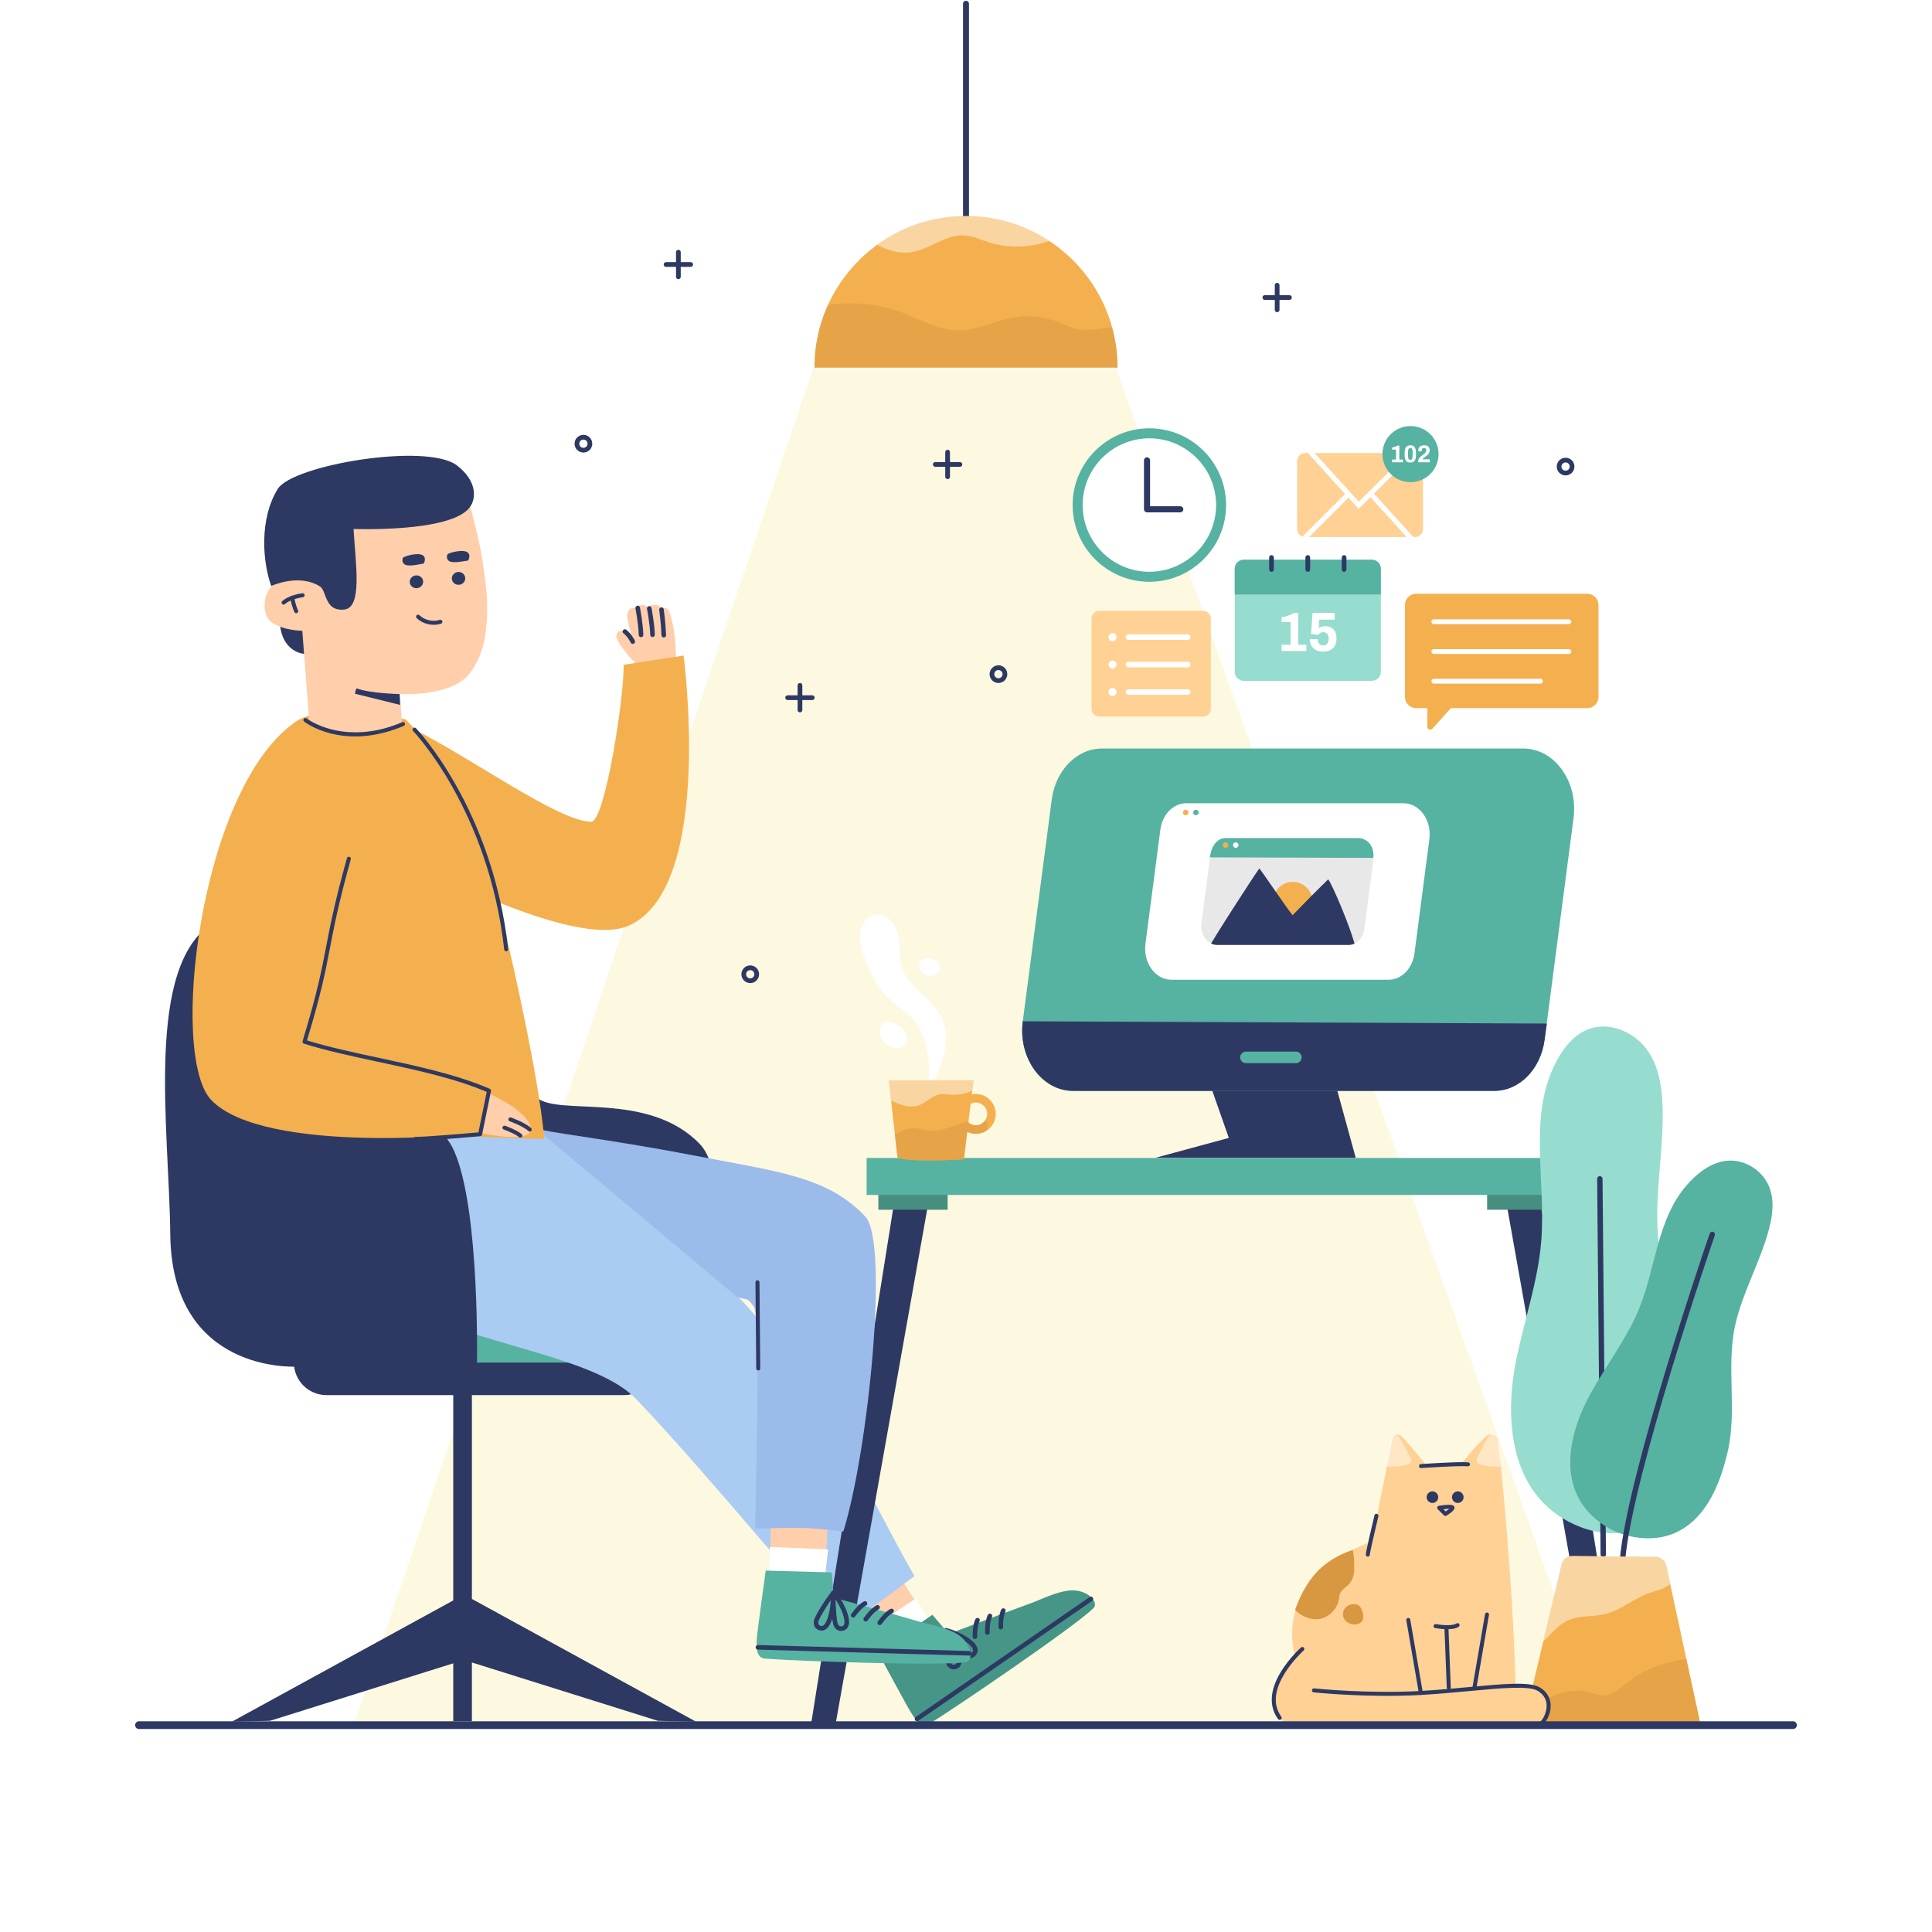 <?xml version="1.0" encoding="utf-8"?>
<!-- Generator: Adobe Illustrator 27.5.0, SVG Export Plug-In . SVG Version: 6.00 Build 0)  -->
<svg version="1.1" xmlns="http://www.w3.org/2000/svg" xmlns:xlink="http://www.w3.org/1999/xlink" x="0px" y="0px"
	 viewBox="0 0 500 500" style="enable-background:new 0 0 500 500;" xml:space="preserve">
<g id="BACKGROUND">
	<rect style="fill:#FFFFFF;" width="500" height="500"/>
	<rect style="fill:#FFFFFF;" width="500" height="500"/>
</g>
<g id="OBJECTS">
	<g>
		<g>
			<g>
				<g>
					<path style="fill:#2D3962;" d="M250,68.442c-0.425,0-0.77-0.345-0.77-0.77V0.973c0-0.425,0.345-0.77,0.77-0.77
						s0.77,0.345,0.77,0.77v66.699C250.77,68.097,250.425,68.442,250,68.442z"/>
				</g>
				<g>
					<path style="fill:#F4B04E;" d="M289.219,95.132c0-21.66-17.559-39.219-39.219-39.219s-39.219,17.559-39.219,39.219H289.219z"/>
				</g>
				<g>
					<defs>
						<path id="SVGID_1_" d="M289.219,95.132c0-21.66-17.559-39.219-39.219-39.219s-39.219,17.559-39.219,39.219H289.219z"/>
					</defs>
					<clipPath id="SVGID_00000161607699720907364910000007548358407616116128_">
						<use xlink:href="#SVGID_1_"  style="overflow:visible;"/>
					</clipPath>
					<g style="opacity:0.47;clip-path:url(#SVGID_00000161607699720907364910000007548358407616116128_);">
						<g>
							<path style="fill:#FFFFFF;" d="M278.357,58.649c-6.323,4.962-15.177,6.5-22.803,3.961c-1.959-0.652-3.875-1.561-5.935-1.696
								c-4.853-0.318-8.978,3.647-13.789,4.355c-5.531,0.815-10.661-2.737-15.123-6.106c0,0,15.197-14.484,30.545-11.489
								S278.357,58.649,278.357,58.649z"/>
						</g>
					</g>
					<g style="opacity:0.52;clip-path:url(#SVGID_00000161607699720907364910000007548358407616116128_);">
						<g>
							<path style="fill:#D89741;" d="M205.114,81.706c8.753-3.921,19.048-4.262,28.042-0.929c4.945,1.833,9.702,4.764,14.977,4.75
								c4.716-0.013,9.08-2.399,13.711-3.287c4.047-0.776,8.313-0.376,12.145,1.139c1.651,0.653,3.24,1.512,4.984,1.845
								c2.761,0.528,5.58-0.316,8.388-0.439c4.493-0.197,9.038,1.555,12.235,4.719l-1.221,16.696l-94.026-5.589L205.114,81.706z"/>
						</g>
					</g>
				</g>
			</g>
			<g style="opacity:0.15;">
				<polygon style="fill:#F4CE2C;" points="210.428,95.395 91.336,447.141 414.625,447.141 288.866,95.395 				"/>
			</g>
		</g>
		<g>
			<path style="fill:#56B2A1;" d="M178.217,354.061c3.215,0.012,5.958-2.336,6.427-5.517c1.619-10.992,1.036-50.256-8.113-55.417
				c-17.111-9.652-29.396-2.632-39.926-10.091c-10.53-7.459-6.734-42.311-24.57-46.507c-29.835-7.02-57.214,2.501-57.214,2.501
				l-1.817,44.899l22.615,69.746L178.217,354.061z"/>
		</g>
		<g>
			<path style="fill:#2D3962;" d="M127.526,261.892c0,0-4.362,46.668,6.93,50.36c12.012,3.927,47.477-3.055,50.381,14.785
				c0,0,3.3-23.656-3.717-30.955c-13.417-13.956-36.822-7.087-42.216-12.066C133.511,279.037,127.526,261.892,127.526,261.892z"/>
		</g>
		<path style="fill:#2D3962;" d="M180.098,445.554l-57.971-31.751v-52.754h39.409c4.647,0,8.415-3.767,8.415-8.415H76.058
			c0,4.648,3.767,8.415,8.415,8.415h32.827v53.14l-57.266,31.365l9.85-0.208l47.416-14.881v14.99h4.826v-15.211l48.121,15.102
			L180.098,445.554z"/>
		<g>
			<g>
				<g>
					<polygon style="fill:#FFCEAB;" points="240.515,420.005 231.636,406.158 219.332,414.423 229.874,429.793 					"/>
				</g>
				<g>
					<polygon style="fill:#FFFFFF;" points="237.002,413.658 224.512,422.039 228.653,428.184 240.228,419.287 					"/>
				</g>
				<g>
					<path style="fill:#459687;" d="M267.101,414.801c-8.32,3.009-21.556,8.065-21.556,8.065l-4.248-4.962l-14.077,9.728
						c0,0,7.592,14.09,8.416,15.355c0.824,1.265,2.63,4.501,4.838,3.163c5.628-3.413,37.619-25.089,42.562-30.022
						c1.247-1.244-0.998-4.253-4.92-4.527C274.492,411.348,269.406,413.967,267.101,414.801z"/>
				</g>
				<g>
					<path style="fill:#2D3962;" d="M246.787,432.024c-0.732,0-1.361-0.415-1.793-1.192c-0.68-1.225-0.935-7.354-0.82-8.723
						c0.019-0.23,0.171-0.429,0.389-0.507c0.216-0.077,0.46-0.023,0.623,0.142c1.206,1.226,3.856,5.589,3.701,8.183
						c-0.07,1.178-0.711,1.915-1.803,2.076C246.983,432.017,246.884,432.024,246.787,432.024z M245.336,423.873
						c0.058,2.303,0.351,5.766,0.693,6.383c0.362,0.651,0.727,0.597,0.882,0.574c0.385-0.057,0.748-0.214,0.794-0.975
						C247.799,428.277,246.461,425.581,245.336,423.873z"/>
				</g>
				<g>
					<path style="fill:#2D3962;" d="M251.06,429.088c-0.311,0-0.669-0.073-1.075-0.264c-1.268-0.598-5.055-5.423-5.76-6.601
						c-0.119-0.198-0.111-0.448,0.019-0.639c0.131-0.19,0.36-0.282,0.589-0.25c1.695,0.291,6.393,2.284,7.783,4.48
						c0.631,0.997,0.542,1.969-0.251,2.737C252.123,428.787,251.689,429.088,251.06,429.088z M246.198,422.977
						c1.392,1.836,3.653,4.476,4.29,4.776c0.675,0.317,0.94,0.061,1.051-0.051c0.279-0.271,0.482-0.61,0.075-1.254
						C250.769,425.113,248.108,423.705,246.198,422.977z"/>
				</g>
				<g>
					<path style="fill:#2D3962;" d="M237.323,445.443c-0.188,0-0.373-0.089-0.488-0.256c-0.186-0.268-0.118-0.638,0.151-0.823
						l45.003-31.048c0.271-0.188,0.638-0.117,0.823,0.151c0.186,0.269,0.118,0.638-0.151,0.823l-45.002,31.048
						C237.556,445.409,237.439,445.443,237.323,445.443z"/>
				</g>
				<g>
					<path style="fill:#2D3962;" d="M259,421.697c-0.323,0-0.587-0.259-0.592-0.583c-0.046-3.165,0.666-4.461,0.747-4.599
						c0.167-0.281,0.528-0.374,0.811-0.208c0.279,0.166,0.373,0.525,0.211,0.806c-0.016,0.028-0.627,1.173-0.586,3.983
						c0.005,0.327-0.256,0.596-0.583,0.601C259.005,421.697,259.003,421.697,259,421.697z"/>
				</g>
				<g>
					<path style="fill:#2D3962;" d="M255.53,423.082c-0.323,0-0.587-0.259-0.592-0.583c-0.046-3.167,0.666-4.462,0.748-4.599
						c0.166-0.281,0.527-0.377,0.811-0.207c0.279,0.165,0.373,0.524,0.211,0.806c-0.018,0.031-0.627,1.176-0.586,3.983
						c0.005,0.327-0.256,0.596-0.583,0.6C255.536,423.082,255.533,423.082,255.53,423.082z"/>
				</g>
				<g>
					<path style="fill:#2D3962;" d="M252.313,424.184c-0.323,0-0.587-0.259-0.592-0.583c-0.047-3.165,0.665-4.461,0.746-4.599
						c0.167-0.281,0.528-0.374,0.811-0.208c0.279,0.166,0.373,0.525,0.211,0.806c-0.013,0.024-0.627,1.168-0.585,3.983
						c0.005,0.327-0.256,0.596-0.583,0.601C252.319,424.184,252.316,424.184,252.313,424.184z"/>
				</g>
			</g>
			<g>
				<path style="fill:#AACBF2;" d="M138.037,290.834c19.605,18.079,40.974,29.605,59.442,52.037
					c18.468,22.432,26.431,42.638,39.162,65.015c-5.501,4.089-16.254,12.917-20.428,11.81c-2.654-0.704-33.031-38.308-51.62-57.666
					c-9.939-10.349-38.193-13.747-54.011-21.463c-12.99-6.337-20.132-17.996-15.116-54.648"/>
			</g>
		</g>
		<g>
			<g>
				<polygon style="fill:#2D3962;" points="240.941,307.46 232.414,304.868 209.875,446.384 216.172,446.621 				"/>
			</g>
			<g>
				<rect x="227.319" y="305.909" style="fill:#468E80;" width="17.93" height="7.172"/>
			</g>
			<g>
				<polygon style="fill:#2D3962;" points="389.173,307.46 397.7,304.868 420.239,446.384 413.942,446.621 				"/>
			</g>
			<g>
				
					<rect x="384.865" y="305.909" transform="matrix(-1 -1.224647e-16 1.224647e-16 -1 787.659 618.99)" style="fill:#468E80;" width="17.93" height="7.172"/>
			</g>
			<g>
				<rect x="224.282" y="299.684" style="fill:#56B2A1;" width="181" height="9.569"/>
			</g>
		</g>
		<g>
			<g>
				<path style="fill:#FFFFFF;" d="M240.005,282.734c0,0,6.277-9.436,4.534-16.993c-0.917-3.974-4.101-6.74-6.926-9.429
					c-3.543-3.373-4.597-5.294-4.752-10.335c-0.066-2.152-0.233-4.382-1.273-6.268c-1.039-1.885-3.187-3.325-5.294-2.883
					c-1.909,0.4-3.266,2.239-3.631,4.155c-0.366,1.916,0.08,3.891,0.667,5.751c1.258,3.987,3.216,7.823,6.01,10.956
					c2.527,2.833,6.824,4.866,8.576,8.277C241.921,273.762,240.005,282.734,240.005,282.734z"/>
			</g>
			<g>
				<path style="fill:#FFFFFF;" d="M228.682,264.689c1.57-0.64,3.477,0.377,4.807,1.43c1.329,1.054,1.876,3.272,0.645,4.439
					c-0.934,0.885-2.45,0.797-3.63,0.285c-1.366-0.592-2.56-1.771-2.795-3.241C227.474,266.133,227.971,264.979,228.682,264.689z"/>
			</g>
			<g>
				<path style="fill:#FFFFFF;" d="M238.759,248.299c1.613-0.845,4.766,0.167,4.472,2.346c-0.114,0.84-0.777,1.556-1.583,1.819
					c-0.806,0.263-1.718,0.101-2.438-0.346c-0.661-0.411-1.183-1.077-1.322-1.842C237.708,249.284,238.108,248.64,238.759,248.299z"
					/>
			</g>
			<g>
				<g>
					<path style="fill:#F4B04E;" d="M252.534,283.116c-0.012,0-0.025,0-0.038,0c-0.342,0.003-0.675,0.042-0.999,0.109l0.444-3.652
						l-21.914,0.051l2.24,19.924c3.079,1.409,17.186,0.485,17.186,0.485l0.866-7.123c0.685,0.328,1.432,0.519,2.213,0.519
						c0.013,0,0.027,0,0.04,0c1.378-0.01,2.669-0.555,3.636-1.536c0.966-0.981,1.493-2.281,1.483-3.658
						C257.671,285.404,255.361,283.116,252.534,283.116z M254.635,290.342c-0.552,0.561-1.291,0.873-2.079,0.879
						c-0.008,0-0.015,0-0.024,0c-0.714,0-1.383-0.264-1.919-0.728l0.588-4.834c0.396-0.203,0.837-0.33,1.311-0.333
						c0.008,0,0.015,0,0.023,0c1.615,0,2.936,1.308,2.948,2.926C255.489,289.038,255.188,289.781,254.635,290.342z"/>
				</g>
				<g>
					<defs>
						<path id="SVGID_00000047034278990763572190000006627924166622974650_" d="M252.534,283.116c-0.012,0-0.025,0-0.038,0
							c-0.342,0.003-0.675,0.042-0.999,0.109l0.444-3.652l-21.914,0.051l2.24,19.924c3.079,1.409,17.186,0.485,17.186,0.485
							l0.866-7.123c0.685,0.328,1.432,0.519,2.213,0.519c0.013,0,0.027,0,0.04,0c1.378-0.01,2.669-0.555,3.636-1.536
							c0.966-0.981,1.493-2.281,1.483-3.658C257.671,285.404,255.361,283.116,252.534,283.116z M254.635,290.342
							c-0.552,0.561-1.291,0.873-2.079,0.879c-0.008,0-0.015,0-0.024,0c-0.714,0-1.383-0.264-1.919-0.728l0.588-4.834
							c0.396-0.203,0.837-0.33,1.311-0.333c0.008,0,0.015,0,0.023,0c1.615,0,2.936,1.308,2.948,2.926
							C255.489,289.038,255.188,289.781,254.635,290.342z"/>
					</defs>
					<clipPath id="SVGID_00000169531421177222069340000000611646584723069323_">
						<use xlink:href="#SVGID_00000047034278990763572190000006627924166622974650_"  style="overflow:visible;"/>
					</clipPath>
					<g style="opacity:0.52;clip-path:url(#SVGID_00000169531421177222069340000000611646584723069323_);">
						<g>
							<path style="fill:#D89741;" d="M255.664,290.391c-2.327-0.963-4.988-0.335-7.364,0.501c-2.375,0.836-4.781,1.886-7.294,1.733
								c-1.518-0.092-2.992-0.624-4.512-0.623c-2.895,0.001-5.405,1.889-7.673,3.687c-0.203,0.161,0.208,0.453-0.05,0.443
								l0.455,7.371l25.679-2.868L255.664,290.391z"/>
						</g>
					</g>
					<g style="opacity:0.47;clip-path:url(#SVGID_00000169531421177222069340000000611646584723069323_);">
						<g>
							<path style="fill:#FFFFFF;" d="M226.676,283.328c1.914,0.429,3.643,1.429,5.461,2.167c1.818,0.737,3.881,1.211,5.726,0.545
								c1.928-0.695,3.371-2.547,5.398-2.85c0.851-0.127,1.714,0.039,2.571,0.11c3.025,0.251,6.135-0.737,8.46-2.689l-0.889-5.451
								l-26.08,0.652L226.676,283.328z"/>
						</g>
					</g>
				</g>
			</g>
		</g>
		<g>
			<g>
				<polygon style="fill:#2D3962;" points="345.32,279.459 350.859,299.634 299.035,299.634 318.024,294.492 312.881,279.854 				
					"/>
			</g>
			<g>
				<g>
					<path style="fill:#56B2A1;" d="M277.685,282.317h109.061c6.482,0,11.996-5.612,12.99-13.221l7.494-57.368
						c1.236-9.465-4.926-18.009-12.99-18.009H285.179c-6.482,0-11.996,5.612-12.99,13.221l-7.494,57.368
						C263.459,273.773,269.622,282.317,277.685,282.317z"/>
				</g>
				<g>
					<path style="fill:#2D3962;" d="M264.696,264.308c-1.236,9.465,4.926,18.009,12.99,18.009h109.061
						c6.482,0,11.996-5.612,12.99-13.221l0.593-4.201L264.696,264.308z"/>
				</g>
				<g>
					<g>
						<path style="fill:#FFFFFF;" d="M303.136,253.557h56.228c3.342,0,6.185-2.893,6.697-6.816l3.864-29.577
							c0.637-4.88-2.54-9.285-6.697-9.285h-56.228c-3.342,0-6.185,2.893-6.697,6.816l-3.864,29.577
							C295.801,249.152,298.979,253.557,303.136,253.557z"/>
					</g>
					<g>
						<path style="fill:#E8E8E8;" d="M314.986,244.549h34.051c2.024,0,3.745-1.752,4.056-4.128l2.34-17.911
							c0.386-2.955-1.538-5.623-4.056-5.623h-34.051c-2.024,0-3.745,1.752-4.056,4.128l-2.34,17.911
							C310.545,241.881,312.469,244.549,314.986,244.549z"/>
					</g>
					<g>
						<path style="fill:#56B2A1;" d="M355.395,222.02c0.386-2.955-1.501-5.133-4.018-5.133h-34.051c-2.024,0-3.669,1.45-4.215,4.997
							L355.395,222.02z"/>
					</g>
					<g>
						<defs>
							<path id="SVGID_00000055673183119328357670000011557562158423253179_" d="M314.986,244.549h34.051
								c2.024,0,3.745-1.752,4.056-4.128l2.34-17.911c0.386-2.955-1.538-5.623-4.056-5.623h-34.051
								c-2.024,0-3.745,1.752-4.056,4.128l-2.34,17.911C310.545,241.881,312.469,244.549,314.986,244.549z"/>
						</defs>
						<clipPath id="SVGID_00000116217468631343717180000010707939923902973080_">
							<use xlink:href="#SVGID_00000055673183119328357670000011557562158423253179_"  style="overflow:visible;"/>
						</clipPath>
						<g style="clip-path:url(#SVGID_00000116217468631343717180000010707939923902973080_);">
							<path style="fill:#F4B04E;" d="M331.203,229.495c2.118-1.856,5.339-1.644,7.195,0.473c1.856,2.118,1.644,5.339-0.473,7.195
								c-2.118,1.856-5.339,1.644-7.195-0.473C328.873,234.572,329.085,231.351,331.203,229.495z"/>
						</g>
						<g style="clip-path:url(#SVGID_00000116217468631343717180000010707939923902973080_);">
							<path style="fill:#2D3962;" d="M350.97,245.846c-1.073-5.104-6.264-17.148-7.235-18.276
								c-3.496,3.412-5.885,5.871-9.211,9.273c-1.775-2.115-8.401-12.087-8.607-12.051c-0.259,0.045-12.87,19.593-13.293,20.847
								L350.97,245.846z"/>
						</g>
					</g>
					<g>
						<circle style="fill:#F4B04E;" cx="306.864" cy="210.282" r="0.71"/>
					</g>
					<g>
						<path style="fill:#56B2A1;" d="M310.211,210.282c0,0.392-0.318,0.71-0.71,0.71s-0.71-0.318-0.71-0.71
							c0-0.392,0.318-0.71,0.71-0.71S310.211,209.89,310.211,210.282z"/>
					</g>
					<g>
						<path style="fill:#F4B04E;" d="M317.883,218.709c0,0.392-0.318,0.71-0.71,0.71c-0.392,0-0.71-0.318-0.71-0.71
							s0.318-0.71,0.71-0.71C317.566,218,317.883,218.317,317.883,218.709z"/>
					</g>
					<g>
						<path style="fill:#FFFFFF;" d="M320.521,218.709c0,0.392-0.318,0.71-0.71,0.71s-0.71-0.318-0.71-0.71s0.318-0.71,0.71-0.71
							S320.521,218.317,320.521,218.709z"/>
					</g>
				</g>
				<g>
					<path style="fill:#56B2A1;" d="M335.369,275.148h-12.912c-0.829,0-1.501-0.672-1.501-1.501l0,0
						c0-0.829,0.672-1.501,1.501-1.501h12.912c0.829,0,1.501,0.672,1.501,1.501l0,0
						C336.871,274.475,336.198,275.148,335.369,275.148z"/>
				</g>
			</g>
		</g>
		<g>
			<path style="fill:#2D3962;" d="M55.339,238.722c0,0-2.254,40.365,14.429,44.314s41.031-0.439,47.794,14.917
				c6.763,15.356,5.862,56.16,5.862,56.16l-46.893-0.439c0,0-32.106,1.839-32.464-34.222
				C43.795,292.194,37.303,249.691,55.339,238.722z"/>
		</g>
		<g>
			<g>
				<g>
					<path style="fill:#2D3962;" d="M330.525,80.799c-0.338,0-0.611-0.274-0.611-0.612V73.81c0-0.338,0.273-0.612,0.611-0.612
						s0.611,0.274,0.611,0.612v6.377C331.136,80.525,330.863,80.799,330.525,80.799z"/>
				</g>
				<g>
					<path style="fill:#2D3962;" d="M333.714,77.61h-6.377c-0.338,0-0.611-0.274-0.611-0.612c0-0.338,0.273-0.612,0.611-0.612h6.377
						c0.338,0,0.611,0.274,0.611,0.612C334.325,77.336,334.051,77.61,333.714,77.61z"/>
				</g>
			</g>
			<g>
				<path style="fill:#2D3962;" d="M150.987,117.121c-1.263,0-2.29-1.028-2.29-2.291c0-1.263,1.028-2.29,2.29-2.29
					s2.291,1.028,2.291,2.29C153.278,116.093,152.25,117.121,150.987,117.121z M150.987,113.763c-0.588,0-1.067,0.479-1.067,1.067
					s0.479,1.067,1.067,1.067c0.588,0,1.067-0.479,1.067-1.067S151.576,113.763,150.987,113.763z"/>
			</g>
			<g>
				<g>
					<path style="fill:#2D3962;" d="M245.239,123.995c-0.338,0-0.612-0.274-0.612-0.612v-6.377c0-0.338,0.274-0.612,0.612-0.612
						c0.338,0,0.612,0.274,0.612,0.612v6.377C245.851,123.721,245.577,123.995,245.239,123.995z"/>
				</g>
				<g>
					<path style="fill:#2D3962;" d="M248.428,120.807h-6.377c-0.338,0-0.612-0.274-0.612-0.612c0-0.338,0.274-0.612,0.612-0.612
						h6.377c0.338,0,0.612,0.274,0.612,0.612C249.04,120.533,248.766,120.807,248.428,120.807z"/>
				</g>
			</g>
			<g>
				<path style="fill:#2D3962;" d="M258.396,176.758c-1.263,0-2.29-1.028-2.29-2.29s1.027-2.29,2.29-2.29s2.29,1.027,2.29,2.29
					S259.659,176.758,258.396,176.758z M258.396,173.401c-0.589,0-1.067,0.478-1.067,1.066c0,0.588,0.478,1.067,1.067,1.067
					c0.589,0,1.067-0.479,1.067-1.067C259.464,173.879,258.985,173.401,258.396,173.401z"/>
			</g>
			<g>
				<g>
					<path style="fill:#2D3962;" d="M207.027,184.359c-0.338,0-0.612-0.274-0.612-0.612v-6.377c0-0.338,0.274-0.612,0.612-0.612
						s0.612,0.274,0.612,0.612v6.377C207.639,184.085,207.365,184.359,207.027,184.359z"/>
				</g>
				<g>
					<path style="fill:#2D3962;" d="M210.215,181.171h-6.377c-0.338,0-0.612-0.274-0.612-0.612s0.274-0.612,0.612-0.612h6.377
						c0.338,0,0.612,0.274,0.612,0.612S210.553,181.171,210.215,181.171z"/>
				</g>
			</g>
			<g>
				<path style="fill:#2D3962;" d="M194.162,254.425c-1.263,0-2.291-1.027-2.291-2.29s1.028-2.29,2.291-2.29
					c1.263,0,2.29,1.028,2.29,2.29S195.424,254.425,194.162,254.425z M194.162,251.068c-0.588,0-1.067,0.479-1.067,1.067
					c0,0.589,0.479,1.067,1.067,1.067c0.588,0,1.066-0.479,1.066-1.067C195.228,251.546,194.75,251.068,194.162,251.068z"/>
			</g>
			<g>
				<g>
					<path style="fill:#2D3962;" d="M175.565,72.253c-0.338,0-0.612-0.274-0.612-0.612v-6.377c0-0.338,0.274-0.612,0.612-0.612
						s0.612,0.274,0.612,0.612v6.377C176.177,71.979,175.903,72.253,175.565,72.253z"/>
				</g>
				<g>
					<path style="fill:#2D3962;" d="M178.754,69.064h-6.377c-0.338,0-0.612-0.274-0.612-0.612s0.274-0.612,0.612-0.612h6.377
						c0.338,0,0.612,0.274,0.612,0.612S179.091,69.064,178.754,69.064z"/>
				</g>
			</g>
			<g>
				<path style="fill:#2D3962;" d="M405.171,123.039c-1.263,0-2.29-1.028-2.29-2.291c0-1.263,1.027-2.29,2.29-2.29
					s2.289,1.027,2.289,2.29C407.461,122.011,406.434,123.039,405.171,123.039z M405.171,119.682c-0.589,0-1.067,0.478-1.067,1.066
					c0,0.588,0.479,1.067,1.067,1.067c0.588,0,1.066-0.479,1.066-1.067C406.238,120.16,405.759,119.682,405.171,119.682z"/>
			</g>
		</g>
		<g>
			<g>
				<g>
					<polygon style="fill:#FFCEAB;" points="213.402,408.169 214.42,391.752 199.61,391.149 199.034,409.78 					"/>
				</g>
				<g>
					<polygon style="fill:#FFFFFF;" points="214.318,400.974 199.29,400.355 199,407.759 213.594,407.421 					"/>
				</g>
				<g>
					<path style="fill:#56B2A1;" d="M237.925,419.681c-8.49-2.489-22.156-6.23-22.156-6.23l-0.495-6.514l-17.104-0.47
						c0,0-2.201,15.853-2.284,17.361c-0.083,1.507-0.538,5.185,2.034,5.41c6.557,0.573,45.174,1.988,52.077,0.929
						c1.741-0.267,1.708-4.021-1.295-6.559C245.928,421.262,240.278,420.37,237.925,419.681z"/>
				</g>
				<g>
					<path style="fill:#2D3962;" d="M212.638,422.003c-0.333,0-0.678-0.091-1.026-0.274c-0.766-0.403-1.119-1.178-0.994-2.179
						c0.175-1.39,3.59-6.485,4.492-7.521c0.152-0.174,0.394-0.241,0.613-0.18c0.222,0.065,0.386,0.254,0.419,0.482
						c0.249,1.702-0.191,6.787-1.849,8.789C213.809,421.705,213.241,422.003,212.638,422.003z M215.004,414.14
						c-1.314,1.891-3.123,4.858-3.211,5.559c-0.093,0.738,0.233,0.91,0.372,0.983c0.347,0.182,0.731,0.271,1.217-0.316
						C214.39,419.148,214.904,416.182,215.004,414.14z"/>
				</g>
				<g>
					<path style="fill:#2D3962;" d="M217.63,422.087c-0.74,0-1.371-0.421-1.8-1.208c-0.669-1.23-0.874-7.361-0.747-8.729
						c0.021-0.23,0.175-0.427,0.393-0.504c0.216-0.076,0.461-0.02,0.622,0.147c1.196,1.236,3.809,5.621,3.632,8.214
						c-0.081,1.177-0.727,1.908-1.821,2.061C217.815,422.081,217.722,422.087,217.63,422.087z M216.23,413.925
						c0.039,2.303,0.303,5.769,0.64,6.388c0.356,0.654,0.721,0.603,0.877,0.582c0.385-0.054,0.749-0.208,0.801-0.968
						C218.656,418.349,217.341,415.642,216.23,413.925z"/>
				</g>
				<g>
					<path style="fill:#2D3962;" d="M250.797,428.463c-0.006,0-0.012,0-0.017,0l-54.652-1.543c-0.327-0.009-0.585-0.281-0.575-0.608
						c0.009-0.327,0.322-0.579,0.608-0.575l54.652,1.543c0.327,0.009,0.584,0.281,0.576,0.608
						C251.379,428.209,251.116,428.463,250.797,428.463z"/>
				</g>
				<g>
					<path style="fill:#2D3962;" d="M227.664,420.572c-0.119,0-0.238-0.035-0.342-0.109c-0.267-0.188-0.329-0.559-0.14-0.825
						c1.833-2.582,3.174-3.206,3.321-3.27c0.301-0.129,0.649,0.013,0.777,0.313c0.128,0.299-0.009,0.645-0.306,0.774
						c-0.036,0.017-1.204,0.583-2.826,2.868C228.032,420.485,227.85,420.572,227.664,420.572z"/>
				</g>
				<g>
					<path style="fill:#2D3962;" d="M224.046,419.639c-0.119,0-0.238-0.035-0.342-0.109c-0.267-0.189-0.329-0.559-0.14-0.825
						c1.833-2.582,3.174-3.206,3.321-3.268c0.301-0.13,0.648,0.013,0.776,0.313c0.127,0.299-0.01,0.645-0.306,0.774
						c-0.033,0.016-1.201,0.579-2.826,2.867C224.414,419.552,224.231,419.639,224.046,419.639z"/>
				</g>
				<g>
					<path style="fill:#2D3962;" d="M220.799,418.627c-0.119,0-0.238-0.035-0.342-0.109c-0.267-0.189-0.329-0.559-0.14-0.825
						c1.833-2.582,3.174-3.206,3.321-3.27c0.3-0.13,0.648,0.013,0.777,0.313c0.127,0.299-0.009,0.645-0.306,0.774
						c-0.035,0.017-1.203,0.582-2.826,2.868C221.167,418.54,220.984,418.627,220.799,418.627z"/>
				</g>
			</g>
			<g>
				<g>
					<path style="fill:#9BBBEA;" d="M138.559,291.896c1.658,1.067,17.974,2.695,41.013,7.141
						c21.991,4.244,34.61,5.451,44.368,15.818c6.173,6.559,0.875,60.28-5.684,81.499c-10.869-1.328-11.814-0.947-22.763-0.772
						c0.13-18.83,1.514-55.03-0.489-57.579c-2.029-2.582-1.261-1.237-4.325-2.419L138.559,291.896z"/>
				</g>
				<g>
					<path style="fill:#2D3962;" d="M196.233,354.68c-0.284,0-0.515-0.228-0.517-0.513l-0.199-22.318
						c-0.002-0.286,0.227-0.52,0.513-0.522c0.001,0,0.003,0,0.004,0c0.284,0,0.515,0.228,0.518,0.513l0.199,22.318
						c0.003,0.286-0.227,0.52-0.513,0.522C196.236,354.68,196.235,354.68,196.233,354.68z"/>
				</g>
			</g>
		</g>
		<g>
			<g>
				<path style="fill:#97DDCF;" d="M424.13,395.862c-4.744,1.442-10.18,1.195-14.847-0.567
					c-18.534-6.997-20.053-27.394-16.958-42.983c2.075-10.452,5.733-20.672,6.559-31.268c1.266-16.235-3.897-33.867,4.857-48.03
					c1.842-2.981,4.444-5.791,7.989-6.881c5.217-1.604,11.142,1.101,14.286,5.238c3.145,4.137,4.025,9.363,4.232,14.401
					c0.465,11.315-2.023,22.631-1.167,33.927c1.097,14.481,8.654,28.11,9.558,42.604c0.609,9.78,0.268,23.207-8.335,30.312
					C428.511,394.097,426.4,395.173,424.13,395.862z"/>
			</g>
			<g>
				<path style="fill:#2D3962;" d="M414.925,403.017c-0.383,0-0.695-0.309-0.699-0.692l-0.887-97.236
					c-0.003-0.387,0.307-0.702,0.692-0.706c0.003,0,0.005,0,0.007,0c0.383,0,0.695,0.309,0.699,0.692l0.887,97.236
					c0.003,0.387-0.307,0.702-0.692,0.706C414.929,403.017,414.927,403.017,414.925,403.017z"/>
			</g>
			<g>
				<path style="fill:#56B2A1;" d="M427.592,398.084c-4.185,0.233-8.544-0.897-11.931-3.009
					c-13.451-8.389-10.005-23.677-3.914-34.618c4.083-7.336,9.4-14.225,12.501-21.884c4.753-11.736,4.604-25.623,14.965-34.527
					c2.181-1.874,4.938-3.489,8.068-3.673c4.606-0.271,8.798,2.756,10.404,6.352c1.605,3.596,1.122,7.599,0.134,11.345
					c-2.218,8.415-6.835,16.315-8.731,24.784c-2.431,10.857,0.581,22.214-2.01,33.047c-1.749,7.309-5.106,17.139-13.725,20.87
					C431.556,397.549,429.594,397.973,427.592,398.084z"/>
			</g>
			<g>
				<path style="fill:#2D3962;" d="M419.903,404.405c-0.021,0-0.04-0.001-0.061-0.003c-0.385-0.033-0.67-0.371-0.637-0.756
					c1.921-22.336,23.049-83.793,23.262-84.411c0.125-0.365,0.523-0.558,0.889-0.434c0.365,0.126,0.56,0.524,0.434,0.889
					c-0.213,0.617-21.285,61.911-23.191,84.075C420.567,404.129,420.261,404.405,419.903,404.405z"/>
			</g>
			<g>
				<path style="fill:#F4B04E;" d="M404.16,404.863l-9.965,41.777h45.971l-8.953-41.482c-0.279-1.294-1.417-2.223-2.741-2.237
					l-21.523-0.235C405.625,402.671,404.467,403.575,404.16,404.863z"/>
			</g>
			<g>
				<g>
					<defs>
						<path id="SVGID_00000106839403655846653200000015251207227493336502_" d="M404.16,404.863l-9.965,41.777h45.971l-8.953-41.482
							c-0.279-1.294-1.417-2.223-2.741-2.237l-21.523-0.235C405.625,402.671,404.467,403.575,404.16,404.863z"/>
					</defs>
					<clipPath id="SVGID_00000119088158283834076540000012086397648034778551_">
						<use xlink:href="#SVGID_00000106839403655846653200000015251207227493336502_"  style="overflow:visible;"/>
					</clipPath>
					<g style="opacity:0.47;clip-path:url(#SVGID_00000119088158283834076540000012086397648034778551_);">
						<g>
							<path style="fill:#FFFFFF;" d="M437.61,402.027c0.19,1.55-0.843,2.956-1.82,4.174c-1.454,1.815-2.977,3.685-5.061,4.718
								c-1.262,0.625-2.662,0.906-3.991,1.375c-3.925,1.385-7.18,4.391-11.217,5.404c-3.212,0.805-6.739,0.294-9.751,1.669
								c-3.91,1.785-6.016,6.323-9.938,8.081l2.328-28.154L437.61,402.027z"/>
						</g>
					</g>
					<g style="opacity:0.52;clip-path:url(#SVGID_00000119088158283834076540000012086397648034778551_);">
						<g>
							<path style="fill:#D89741;" d="M391.762,446.27c2.798-2.517,5.637-5.062,8.983-6.785s7.313-2.561,10.914-1.467
								c0.903,0.274,1.78,0.667,2.719,0.764c2.818,0.292,5.114-2.036,7.352-3.773c6.034-4.683,14.024-5.772,21.605-6.699
								l0.497,21.497l-51.776-0.211L391.762,446.27z"/>
						</g>
					</g>
				</g>
			</g>
		</g>
		<g>
			<g>
				<path style="fill:#FFD194;" d="M336.131,431.718c0,0-10.126-22.278,18.902-32.742l5.372-26.8c0.225-1.122,1.46-1.179,2.307-0.41
					c1.76,1.596,6.296,7.344,6.296,7.344l9.177-0.301c0,0,4.661-5.814,6.682-7.284c0.527-0.383,2.48-0.735,2.804,1.477
					c1.574,10.767,6.267,69.431,3.817,71.881c-2.7,2.7-57.383,0-57.383,0L336.131,431.718z"/>
			</g>
			<g>
				<path style="fill:#FFD194;" d="M337.043,426.757c0,0-11.463,10.189-5.859,17.831c2.21,3.014,13.464,2.001,25.94,1.99
					c19.16-0.018,41.59-0.278,41.59-0.278s3.919-6.874-0.667-9.167c-4.585-2.293-59.222-1.715-59.222-1.715"/>
			</g>
			<g>
				<path style="fill:#2D3962;" d="M398.548,446.818c-0.168,0-0.334-0.082-0.434-0.234c-0.156-0.239-0.089-0.56,0.15-0.717
					c1.005-0.656,2.055-2.611,2.016-4.473c-0.022-1.12-0.446-2.691-2.332-3.816c-2.294-1.369-9.389-0.708-17.6,0.058
					c-3.848,0.358-8.208,0.765-12.605,1.015c-13.904,0.792-27.615-0.654-27.752-0.669c-0.284-0.03-0.489-0.286-0.459-0.57
					c0.03-0.283,0.272-0.494,0.57-0.459c0.136,0.015,13.768,1.451,27.582,0.665c4.378-0.25,8.729-0.655,12.566-1.013
					c8.74-0.813,15.641-1.458,18.228,0.085c2.292,1.367,2.808,3.302,2.836,4.684c0.048,2.308-1.226,4.538-2.484,5.361
					C398.745,446.79,398.646,446.818,398.548,446.818z"/>
			</g>
			<g>
				<path style="fill:#2D3962;" d="M331.184,445.106c-0.159,0-0.316-0.073-0.417-0.212c-2.427-3.309-2.148-7.582,0.805-12.359
					c2.181-3.526,5.009-6.059,5.128-6.164c0.214-0.19,0.54-0.171,0.73,0.043c0.19,0.213,0.171,0.541-0.043,0.73
					c-0.11,0.099-11.045,9.966-5.786,17.139c0.17,0.23,0.12,0.554-0.111,0.723C331.398,445.074,331.291,445.106,331.184,445.106z"/>
			</g>
			<g>
				<path style="fill:#2D3962;" d="M372.215,387.467c0,0.828-0.672,1.5-1.5,1.5c-0.828,0-1.5-0.672-1.5-1.5
					c0-0.828,0.672-1.5,1.5-1.5C371.543,385.967,372.215,386.638,372.215,387.467z"/>
			</g>
			<g>
				<circle style="fill:#2D3962;" cx="377.275" cy="387.467" r="1.5"/>
			</g>
			<g>
				<g>
					<path style="fill:#2D3962;" d="M367.714,438.651c-0.247,0-0.466-0.178-0.509-0.43l-3.249-18.893
						c-0.049-0.282,0.141-0.55,0.422-0.598c0.285-0.057,0.549,0.14,0.598,0.422l3.249,18.892c0.049,0.282-0.141,0.55-0.422,0.598
						C367.773,438.649,367.744,438.651,367.714,438.651z"/>
				</g>
			</g>
			<g>
				<g>
					<path style="fill:#2D3962;" d="M381.592,437.241c-0.029,0-0.059-0.002-0.089-0.008c-0.281-0.048-0.471-0.315-0.422-0.598
						l3.248-18.893c0.048-0.282,0.311-0.477,0.598-0.422c0.281,0.048,0.471,0.316,0.422,0.598l-3.248,18.893
						C382.058,437.063,381.839,437.241,381.592,437.241z"/>
				</g>
			</g>
			<g>
				<path style="fill:#2D3962;" d="M374.943,437.285c-0.277,0-0.507-0.219-0.518-0.497l-0.604-15.513
					c-0.011-0.286,0.212-0.526,0.497-0.538c0.282,0.001,0.527,0.212,0.538,0.497l0.605,15.513c0.011,0.286-0.212,0.526-0.497,0.538
					C374.957,437.285,374.95,437.285,374.943,437.285z"/>
			</g>
			<g>
				<path style="fill:#2D3962;" d="M374.543,421.632c-1.457,0-2.861-0.24-3.119-0.286c-0.281-0.051-0.468-0.32-0.418-0.602
					c0.051-0.282,0.322-0.464,0.602-0.418c1.561,0.282,4.385,0.483,5.308-0.168c0.233-0.164,0.558-0.109,0.722,0.124
					c0.165,0.234,0.109,0.557-0.124,0.722C376.825,421.49,375.668,421.632,374.543,421.632z"/>
			</g>
			<g>
				<path style="fill:#2D3962;" d="M374.062,392.334c-0.134,0-0.267-0.052-0.366-0.151l-1.597-1.597
					c-0.137-0.138-0.186-0.34-0.127-0.525c0.06-0.185,0.217-0.32,0.408-0.353c0.874-0.145,2.982-0.446,3.662-0.104
					c0.23,0.115,0.375,0.331,0.386,0.578c0.01,0.21,0.033,0.77-2.096,2.075C374.249,392.309,374.155,392.334,374.062,392.334z
					 M373.564,390.587l0.57,0.569c0.354-0.234,0.686-0.479,0.923-0.679C374.67,390.478,374.128,390.52,373.564,390.587z"/>
			</g>
			<g>
				<path style="fill:#2D3962;" d="M367.75,379.94c-0.269,0-0.496-0.208-0.516-0.481c-0.02-0.285,0.194-0.532,0.48-0.553
					c0.396-0.027,9.73-0.687,12.25-0.455c0.285,0.026,0.494,0.278,0.469,0.563c-0.026,0.285-0.279,0.486-0.563,0.469
					c-2.438-0.222-11.987,0.45-12.084,0.457C367.775,379.94,367.762,379.94,367.75,379.94z"/>
			</g>
			<g style="opacity:0.47;">
				<path style="fill:#FFFFFF;" d="M360.798,371.249c-1.837,0.735-1.837,8.268-1.837,8.268s5.984,0.372,6.247-1.47
					c0.084-0.59-0.786-1.871-1.562-3.399C362.732,372.847,361.816,370.842,360.798,371.249z"/>
			</g>
			<g style="opacity:0.47;">
				<path style="fill:#FFFFFF;" d="M386.527,371.249c1.837,0.735,1.837,8.268,1.837,8.268s-5.984,0.372-6.247-1.47
					c-0.084-0.59,0.786-1.871,1.562-3.399C384.593,372.847,385.509,370.842,386.527,371.249z"/>
			</g>
			<g>
				<path style="fill:#2D3962;" d="M353.982,402.847c-0.158,0-0.311-0.073-0.408-0.197c-0.206-0.26-0.261-0.33,2.137-10.485
					c0.066-0.278,0.343-0.454,0.623-0.385c0.278,0.065,0.45,0.345,0.385,0.623c-0.824,3.492-2.135,9.168-2.221,9.877
					c0.001,0.017,0.002,0.033,0.002,0.05C354.5,402.616,354.268,402.847,353.982,402.847z"/>
			</g>
			<g>
				<path style="fill:#D89741;" d="M350.087,401.154c0.359,1.444,0.403,3.359,0.389,4.847s-0.445,3.029-1.479,4.099
					c-0.727,0.753-1.745,1.28-2.165,2.239c-0.215,0.492-0.243,1.041-0.337,1.569c-0.41,2.318-2.229,4.327-4.495,4.966
					c-2.266,0.638-5.258-0.485-6.818-2.248c0,0,2.129-6.861,6.802-10.949C345.925,402.229,350.087,401.154,350.087,401.154z"/>
			</g>
			<g>
				<g>
					<path style="fill:#56B2A1;" d="M350.392,419.392c0.065,0,0.051-0.1-0.013-0.1C350.314,419.292,350.328,419.392,350.392,419.392
						L350.392,419.392z"/>
				</g>
			</g>
			<g>
				<path style="fill:#D89741;" d="M351.703,415.542c-0.16-0.136-0.334-0.235-0.519-0.285c-1.348-0.36-2.892,0.203-3.441,1.549
					c-0.324,0.794-0.211,1.758,0.308,2.441c0.357,0.47,0.88,0.795,1.435,0.993c1.091,0.388,2.517,0.192,3.092-0.814
					C353.117,418.484,352.655,416.352,351.703,415.542z"/>
			</g>
		</g>
		<g>
			<path style="fill:#2D3962;" d="M464.032,447.463H35.968c-0.552,0-1-0.447-1-1s0.448-1,1-1h428.064c0.553,0,1,0.447,1,1
				S464.585,447.463,464.032,447.463z"/>
		</g>
		<g>
			<g>
				<g>
					<g>
						<path style="fill:#F4B04E;" d="M410.769,153.66h-44.252c-1.615,0-2.924,1.309-2.924,2.924v23.762
							c0,1.615,1.309,2.924,2.924,2.924h2.889v4.816c0,0.685,0.845,1.008,1.302,0.499l4.77-5.315h35.291
							c1.615,0,2.924-1.309,2.924-2.924v-23.762C413.693,154.969,412.384,153.66,410.769,153.66z"/>
					</g>
				</g>
				<g>
					<g>
						<path style="fill:#FFFFFF;" d="M406.037,161.521h-34.976c-0.344,0-0.623-0.279-0.623-0.623c0-0.344,0.279-0.623,0.623-0.623
							h34.976c0.344,0,0.623,0.279,0.623,0.623C406.66,161.242,406.381,161.521,406.037,161.521z"/>
					</g>
				</g>
				<g>
					<g>
						<path style="fill:#FFFFFF;" d="M406.037,169.239h-34.976c-0.344,0-0.623-0.279-0.623-0.623c0-0.344,0.279-0.623,0.623-0.623
							h34.976c0.344,0,0.623,0.279,0.623,0.623C406.66,168.961,406.381,169.239,406.037,169.239z"/>
					</g>
				</g>
				<g>
					<g>
						<path style="fill:#FFFFFF;" d="M398.693,176.916h-27.632c-0.344,0-0.623-0.279-0.623-0.623c0-0.344,0.279-0.623,0.623-0.623
							h27.632c0.344,0,0.623,0.279,0.623,0.623C399.316,176.637,399.037,176.916,398.693,176.916z"/>
					</g>
				</g>
			</g>
			<g>
				<g>
					<g>
						<path style="fill:#FFD194;" d="M368.272,136.885c0,1.153-0.935,2.088-2.088,2.088h-28.396c-1.153,0-2.088-0.935-2.088-2.088
							v-17.539c0-1.153,0.935-2.088,2.088-2.088h28.396c1.153,0,2.088,0.935,2.088,2.088V136.885z"/>
					</g>
				</g>
				<g>
					<defs>
						<path id="SVGID_00000139279594278800209110000004664321434074406073_" d="M368.272,136.885c0,1.153-0.935,2.088-2.088,2.088
							h-28.396c-1.153,0-2.088-0.935-2.088-2.088v-17.539c0-1.153,0.935-2.088,2.088-2.088h28.396c1.153,0,2.088,0.935,2.088,2.088
							V136.885z"/>
					</defs>
					<clipPath id="SVGID_00000072242491253216915760000015900362874845296275_">
						<use xlink:href="#SVGID_00000139279594278800209110000004664321434074406073_"  style="overflow:visible;"/>
					</clipPath>
					<g style="clip-path:url(#SVGID_00000072242491253216915760000015900362874845296275_);">
						<g>
							<polygon style="fill:#FFFFFF;" points="367.254,140.615 355.584,127.76 367.232,116.143 366.406,115.138 351.663,129.842 
								337.311,114.032 336.441,114.99 348.111,127.845 336.463,139.463 337.289,140.467 348.982,128.805 351.621,131.713 
								354.671,128.671 366.384,141.574 							"/>
						</g>
					</g>
				</g>
				<g>
					<g>
						<g>
							<circle style="fill:#56B2A1;" cx="365.038" cy="117.523" r="7.263"/>
						</g>
					</g>
					<g>
						<path style="fill:#FFFFFF;" d="M360.27,118.928h1.015v-2.569h-1.021v-0.536c0.189-0.021,0.421-0.08,0.695-0.176
							c0.275-0.097,0.522-0.208,0.74-0.334h0.447v3.615h0.926v0.706h-2.803V118.928z"/>
						<path style="fill:#FFFFFF;" d="M364.172,119.511c-0.217-0.132-0.383-0.362-0.498-0.689c-0.115-0.328-0.173-0.777-0.173-1.348
							c0-0.571,0.058-1.021,0.173-1.348c0.115-0.327,0.281-0.557,0.498-0.689c0.216-0.132,0.488-0.198,0.815-0.198
							c0.327,0,0.6,0.067,0.815,0.202c0.216,0.134,0.382,0.364,0.498,0.689c0.115,0.325,0.173,0.773,0.173,1.345
							c0,0.571-0.058,1.019-0.173,1.345c-0.116,0.325-0.282,0.555-0.498,0.689c-0.216,0.134-0.488,0.202-0.815,0.202
							C364.661,119.71,364.388,119.643,364.172,119.511z M365.363,118.869c0.086-0.09,0.145-0.228,0.176-0.413
							c0.031-0.185,0.048-0.439,0.048-0.762v-0.441c0-0.323-0.017-0.577-0.048-0.762c-0.031-0.185-0.09-0.322-0.176-0.413
							c-0.087-0.09-0.211-0.136-0.375-0.136c-0.164,0-0.289,0.045-0.375,0.136c-0.086,0.09-0.145,0.228-0.176,0.413
							c-0.032,0.185-0.048,0.438-0.048,0.762v0.441c0,0.323,0.016,0.578,0.048,0.762c0.031,0.185,0.09,0.322,0.176,0.413
							c0.086,0.09,0.211,0.135,0.375,0.135C365.152,119.004,365.276,118.959,365.363,118.869z"/>
						<path style="fill:#FFFFFF;" d="M367.009,119.408c0-0.239,0.053-0.455,0.158-0.646c0.104-0.191,0.233-0.358,0.387-0.501
							c0.153-0.143,0.354-0.304,0.602-0.485c0.214-0.164,0.383-0.3,0.507-0.409c0.124-0.109,0.228-0.229,0.313-0.359
							c0.104-0.163,0.157-0.348,0.157-0.554c0-0.134-0.05-0.253-0.148-0.356c-0.099-0.103-0.24-0.154-0.425-0.154
							c-0.416,0-0.624,0.2-0.624,0.599v0.258h-0.856c-0.004-0.013-0.009-0.042-0.016-0.088c-0.006-0.046-0.01-0.101-0.01-0.163
							c0-0.437,0.146-0.764,0.438-0.983c0.291-0.219,0.66-0.328,1.105-0.328c0.39,0,0.69,0.076,0.9,0.227
							c0.21,0.151,0.348,0.321,0.412,0.51c0.065,0.189,0.098,0.365,0.098,0.529c0,0.29-0.065,0.547-0.195,0.771
							c-0.13,0.225-0.284,0.414-0.463,0.567c-0.179,0.153-0.4,0.32-0.664,0.501c-0.202,0.139-0.352,0.252-0.454,0.34
							c-0.071,0.063-0.123,0.124-0.157,0.183h1.959v0.769h-3.023V119.408z"/>
					</g>
				</g>
			</g>
			<g>
				<g>
					<g>
						<path style="fill:#FFD194;" d="M311.362,185.449h-26.868c-1.107,0-2.004-0.897-2.004-2.004v-23.351
							c0-1.107,0.897-2.004,2.004-2.004h26.868c1.107,0,2.004,0.897,2.004,2.004v23.351
							C313.366,184.551,312.469,185.449,311.362,185.449z"/>
					</g>
				</g>
				<g>
					<g>
						<g>
							<path style="fill:#FFFFFF;" d="M307.409,165.603h-15.381c-0.393,0-0.712-0.319-0.712-0.712l0,0
								c0-0.393,0.319-0.712,0.712-0.712h15.381c0.393,0,0.712,0.319,0.712,0.712l0,0
								C308.122,165.284,307.803,165.603,307.409,165.603z"/>
						</g>
					</g>
					<g>
						<g>
							<path style="fill:#FFFFFF;" d="M288.973,164.89c0,0.578-0.469,1.047-1.047,1.047c-0.578,0-1.047-0.469-1.047-1.047
								c0-0.578,0.469-1.047,1.047-1.047C288.504,163.843,288.973,164.312,288.973,164.89z"/>
						</g>
					</g>
					<g>
						<g>
							<path style="fill:#FFFFFF;" d="M307.409,172.707h-15.381c-0.393,0-0.712-0.319-0.712-0.712l0,0
								c0-0.393,0.319-0.712,0.712-0.712h15.381c0.393,0,0.712,0.319,0.712,0.712l0,0
								C308.122,172.388,307.803,172.707,307.409,172.707z"/>
						</g>
					</g>
					<g>
						<g>
							<path style="fill:#FFFFFF;" d="M288.973,171.995c0,0.578-0.469,1.047-1.047,1.047c-0.578,0-1.047-0.469-1.047-1.047
								c0-0.578,0.469-1.047,1.047-1.047C288.504,170.948,288.973,171.417,288.973,171.995z"/>
						</g>
					</g>
					<g>
						<g>
							<path style="fill:#FFFFFF;" d="M307.409,179.812h-15.381c-0.393,0-0.712-0.319-0.712-0.712l0,0
								c0-0.393,0.319-0.712,0.712-0.712h15.381c0.393,0,0.712,0.319,0.712,0.712l0,0
								C308.122,179.493,307.803,179.812,307.409,179.812z"/>
						</g>
					</g>
					<g>
						<g>
							<path style="fill:#FFFFFF;" d="M288.973,179.1c0,0.578-0.469,1.047-1.047,1.047c-0.578,0-1.047-0.469-1.047-1.047
								c0-0.578,0.469-1.047,1.047-1.047C288.504,178.053,288.973,178.521,288.973,179.1z"/>
						</g>
					</g>
				</g>
			</g>
			<g>
				<g>
					<path style="fill:#97DDCF;" d="M355.035,176.2h-33.16c-1.284,0-2.325-1.041-2.325-2.325v-26.684
						c0-1.284,1.041-2.325,2.325-2.325h33.16c1.284,0,2.325,1.041,2.325,2.325v26.684C357.36,175.159,356.319,176.2,355.035,176.2z"
						/>
				</g>
				<g>
					<path style="fill:#56B2A1;" d="M357.36,153.848v-6.657c0-1.284-1.041-2.325-2.325-2.325h-33.16
						c-1.284,0-2.325,1.041-2.325,2.325v6.657C319.55,153.848,356.733,153.848,357.36,153.848z"/>
				</g>
				<g>
					<path style="fill:#FFFFFF;" d="M331.686,166.855H334v-5.864h-2.328v-1.221c0.432-0.048,0.961-0.182,1.588-0.403
						c0.628-0.22,1.19-0.474,1.688-0.761h1.021v8.249h2.113v1.609h-6.396V166.855z"/>
					<path style="fill:#FFFFFF;" d="M339.914,167.767c-0.628-0.58-0.941-1.368-0.941-2.364h2.026c0,0.508,0.127,0.905,0.381,1.193
						c0.254,0.287,0.605,0.431,1.056,0.431c0.44,0,0.788-0.151,1.042-0.453c0.254-0.302,0.381-0.745,0.381-1.33
						c0-0.536-0.129-0.943-0.388-1.222c-0.259-0.277-0.599-0.417-1.021-0.417c-0.287,0-0.531,0.063-0.732,0.187
						c-0.201,0.125-0.384,0.292-0.547,0.503l-1.868-0.23l0.389-5.461h5.705v1.753h-3.967l-0.129,2.185
						c0.229-0.144,0.479-0.261,0.747-0.352c0.269-0.091,0.594-0.137,0.978-0.137c0.843,0,1.53,0.271,2.062,0.812
						c0.532,0.542,0.798,1.335,0.798,2.378c0,1.073-0.307,1.907-0.92,2.501c-0.613,0.594-1.456,0.891-2.529,0.891
						C341.382,168.637,340.541,168.347,339.914,167.767z"/>
				</g>
				<g>
					<g>
						<path style="fill:#2D3962;" d="M329.063,147.985c-0.338,0-0.611-0.274-0.611-0.612v-3.097c0-0.338,0.273-0.612,0.611-0.612
							c0.338,0,0.611,0.274,0.611,0.612v3.097C329.674,147.711,329.401,147.985,329.063,147.985z"/>
					</g>
					<g>
						<path style="fill:#2D3962;" d="M338.455,147.985c-0.338,0-0.611-0.274-0.611-0.612v-3.097c0-0.338,0.273-0.612,0.611-0.612
							c0.338,0,0.611,0.274,0.611,0.612v3.097C339.066,147.711,338.793,147.985,338.455,147.985z"/>
					</g>
					<g>
						<path style="fill:#2D3962;" d="M347.847,147.985c-0.338,0-0.611-0.274-0.611-0.612v-3.097c0-0.338,0.273-0.612,0.611-0.612
							s0.611,0.274,0.611,0.612v3.097C348.459,147.711,348.185,147.985,347.847,147.985z"/>
					</g>
				</g>
			</g>
			<g>
				<g>
					<g>
						
							<ellipse transform="matrix(0.431 -0.902 0.902 0.431 51.236 342.699)" style="fill:#FFFFFF;" cx="297.455" cy="130.708" rx="18.565" ry="18.565"/>
					</g>
					<g>
						<path style="fill:#56B2A1;" d="M297.454,150.567c-10.949,0-19.858-8.909-19.858-19.859c0-10.95,8.909-19.859,19.858-19.859
							c10.951,0,19.86,8.909,19.86,19.859C317.314,141.658,308.405,150.567,297.454,150.567z M297.454,113.437
							c-9.523,0-17.271,7.748-17.271,17.271c0,9.524,7.748,17.271,17.271,17.271c9.524,0,17.272-7.748,17.272-17.271
							C314.727,121.184,306.979,113.437,297.454,113.437z"/>
					</g>
				</g>
				<g>
					<g>
						<path style="fill:#2D3962;" d="M305.457,132.599h-8.607c-0.437,0-0.791-0.355-0.791-0.791v-12.671
							c0-0.437,0.354-0.791,0.791-0.791c0.437,0,0.791,0.354,0.791,0.791v11.88h7.816c0.437,0,0.791,0.355,0.791,0.791
							S305.894,132.599,305.457,132.599z"/>
					</g>
				</g>
			</g>
		</g>
		<g>
			<g>
				<g>
					<path style="fill:#F4B04E;" d="M74.332,291.168c0,0-13.826-82.466,0.553-102.806c5.437-7.691,30.12-2.152,30.12-2.152
						c11.796,11.935,17.838,24.308,22.165,40.521c4.327,16.213,12.223,51.278,13.696,67.994
						C127.286,294.758,74.332,291.168,74.332,291.168z"/>
				</g>
				<g>
					<g>
						<g>
							<path style="fill:#FFCEAB;" d="M123.5,281.67c0,0,13.478,5.2,13.83,10.378c0.308,4.537-15.176,0.693-15.176,0.693
								L123.5,281.67z"/>
						</g>
						<g>
							<path style="fill:#2D3962;" d="M137.1,292.842c-0.125,0-0.25-0.045-0.35-0.136c-1.422-1.306-4.811-2.509-4.845-2.52
								c-0.27-0.095-0.412-0.391-0.316-0.66s0.392-0.41,0.66-0.316c0.147,0.052,3.624,1.287,5.201,2.733
								c0.21,0.193,0.225,0.522,0.031,0.731C137.379,292.785,137.239,292.842,137.1,292.842z"/>
						</g>
						<g>
							<path style="fill:#2D3962;" d="M134.675,294.418c-0.115,0-0.231-0.038-0.327-0.117c-1.248-1.02-3.937-1.963-3.964-1.972
								c-0.27-0.094-0.413-0.39-0.319-0.659c0.094-0.271,0.39-0.413,0.659-0.319c0.118,0.041,2.891,1.014,4.279,2.149
								c0.221,0.181,0.254,0.507,0.073,0.728C134.974,294.354,134.825,294.418,134.675,294.418z"/>
						</g>
					</g>
					<g>
						<g>
							<path style="fill:#F4B04E;" d="M90.28,222.242c-6.697,24.096-4.381,24.119-11.48,47.357
								c14.141,4.466,35.031,4.988,47.785,12.556c-0.322,2.641-1.232,9.902-1.906,10.583c-1.074,1.084-56.431,6.213-70.013-8.056
								c-10.977-11.533-2.993-79.816,21.245-97.448C83.561,181.667,90.28,222.242,90.28,222.242z"/>
						</g>
					</g>
					<g>
						<g>
							<path style="fill:#2D3962;" d="M107.521,295.267c-0.286,0-0.518-0.231-0.518-0.518c0-0.286,0.231-0.517,0.518-0.517
								c2.797,0,14.067-0.98,16.299-1.177l2.142-10.482c-8.328-3.534-18.424-5.7-28.194-7.796
								c-6.878-1.476-13.374-2.869-19.123-4.686c-0.271-0.085-0.422-0.373-0.339-0.645c3.757-12.299,4.889-18.17,6.087-24.386
								c1.101-5.714,2.24-11.622,5.391-22.957c0.076-0.276,0.361-0.441,0.637-0.36c0.275,0.076,0.437,0.362,0.36,0.637
								c-3.139,11.295-4.274,17.183-5.371,22.876c-1.187,6.16-2.309,11.983-5.963,24.001c5.583,1.728,11.882,3.079,18.54,4.507
								c9.97,2.139,20.28,4.351,28.774,8.023c0.225,0.098,0.351,0.339,0.302,0.579l-2.303,11.274
								c-0.046,0.225-0.233,0.392-0.461,0.412C123.741,294.102,110.66,295.267,107.521,295.267z"/>
						</g>
					</g>
				</g>
				<g>
					<g>
						<g>
							<g>
								<g>
									<path style="fill:#FFCEAB;" d="M167.619,172.521c-2.627-0.177-3.393,2.548-3.484-3.422
										c-0.048-3.141-1.52-6.722-1.796-9.368c-0.141-1.348,0.488-1.983,0.887-2.222c0.665-0.398,1.351-0.015,1.351-0.015
										c0.221-1.066,1.789-0.924,2.115-0.877c0.633,0.091,1.019,0.702,1.019,0.702s0.283-0.82,1.706-0.784
										c0.861,0.022,1.345,0.27,1.604,0.822c0,0,1.635-0.421,2.15,0.82c0.253,0.61,1.617,4.361,1.75,11.16
										c0.082,4.189-1.574,3.534-4.097,3.364L167.619,172.521z"/>
								</g>
							</g>
							<g>
								<g>
									<path style="fill:#2D3962;" d="M171.783,164.989c-0.318,0-0.581-0.253-0.59-0.573c-0.088-2.872-0.579-6.522-0.583-6.556
										c-0.046-0.319,0.171-0.618,0.489-0.669c0.322-0.049,0.619,0.159,0.677,0.475c0.004,0.025,0.507,3.731,0.599,6.714
										c0.01,0.326-0.246,0.599-0.573,0.609C171.796,164.989,171.789,164.989,171.783,164.989z"/>
								</g>
							</g>
							<g>
								<g>
									<path style="fill:#2D3962;" d="M168.87,164.854c-0.318,0-0.581-0.253-0.59-0.573c-0.089-2.876-0.827-6.669-0.834-6.707
										c-0.063-0.32,0.144-0.631,0.463-0.695c0.32-0.066,0.63,0.142,0.696,0.462c0.007,0.037,0.765,3.933,0.857,6.904
										c0.01,0.326-0.246,0.599-0.573,0.609C168.883,164.853,168.877,164.854,168.87,164.854z"/>
								</g>
							</g>
							<g>
								<g>
									<path style="fill:#2D3962;" d="M165.899,164.899c-0.318,0-0.581-0.253-0.59-0.573c-0.09-2.948-0.821-6.708-0.852-6.866
										c-0.061-0.313,0.134-0.625,0.444-0.697c0.311-0.074,0.619,0.105,0.703,0.412c0.004,0.017,0.01,0.041,0.013,0.058
										c0.032,0.163,0.78,4.015,0.873,7.058c0.01,0.326-0.247,0.599-0.573,0.609C165.911,164.898,165.905,164.899,165.899,164.899
										z"/>
								</g>
							</g>
						</g>
						<g>
							<path style="fill:#FFCEAB;" d="M159.916,163.611c-1.152,0.891,0.407,3.171,1.907,5.028c0.71,0.88,1.555,2.125,2.276,2.449
								c1.063,0.478,0.696-3.861,0.696-3.861S162.23,161.822,159.916,163.611z"/>
						</g>
						<g>
							<path style="fill:#2D3962;" d="M163.759,166.637c-0.219,0-0.43-0.122-0.532-0.332c-0.008-0.016-0.771-1.563-1.867-2.391
								c-0.261-0.196-0.312-0.567-0.116-0.828c0.197-0.26,0.568-0.313,0.828-0.116c1.327,1.001,2.183,2.743,2.218,2.817
								c0.143,0.293,0.02,0.646-0.273,0.789C163.934,166.618,163.846,166.637,163.759,166.637z"/>
						</g>
					</g>
					<g>
						<path style="fill:#F4B04E;" d="M161.377,172.043c0.303,7.293-4.756,40.628-8.365,40.628c-8.293,0-31.003-16.483-45.732-23.847
							l5.962,37.874c7.057,3.011,37.52,18.078,49.385,12.897c22.317-9.744,14.285-69.934,14.285-69.934L161.377,172.043z"/>
					</g>
				</g>
				<g>
					<path style="fill:#2D3962;" d="M131.003,246.207c-0.26,0-0.484-0.196-0.514-0.46c-4.011-36.1-23.384-56.362-23.579-56.562
						c-0.2-0.205-0.195-0.533,0.009-0.732c0.204-0.2,0.532-0.196,0.732,0.009c0.198,0.203,19.814,20.699,23.867,57.17
						c0.031,0.284-0.173,0.54-0.458,0.572C131.041,246.206,131.022,246.207,131.003,246.207z"/>
				</g>
			</g>
			<g>
				<g>
					<path style="fill:#2D3962;" d="M78.809,169.228c0,0-6.16-0.204-6.442-8.772c0,0,4.343,1.428,6.138,1.391
						C78.505,161.847,78.69,169.527,78.809,169.228z"/>
				</g>
				<g>
					<path style="fill:#FFCEAB;" d="M121.799,131.251c0.855,3.566,2.515,9.973,3.039,13.597c0.994,6.867,1.704,11.47,0.909,18.398
						c-0.446,3.89-1.711,7.789-4.2,11.03c-4.758,6.195-18.046,5.32-18.046,5.32l0.528,7.771c0,0-12.144,5.009-23.976-0.409
						l-1.82-23.715c0,0-4.958,0.009-8.061-2.28c-3.035-2.239-2.34-11.087,4.705-11.076c6.523,0.01,7.26,0.841,7.26,0.841
						l6.637-17.502L121.799,131.251z"/>
				</g>
				<g>
					<g>
						<path style="fill:#2D3962;" d="M73.39,156.476c-0.14,0-0.279-0.056-0.382-0.168c-0.193-0.21-0.179-0.538,0.032-0.731
							c1.741-1.596,5.079-2.026,5.22-2.044c0.291-0.037,0.543,0.166,0.578,0.45c0.035,0.284-0.166,0.542-0.45,0.578
							c-0.031,0.004-3.152,0.408-4.649,1.78C73.641,156.431,73.515,156.476,73.39,156.476z"/>
					</g>
					<g>
						<path style="fill:#2D3962;" d="M76.657,158.708c-0.198,0-0.387-0.114-0.473-0.306c-0.431-0.962-0.794-2.179-1.078-3.62
							c-0.055-0.281,0.127-0.553,0.408-0.608c0.28-0.057,0.553,0.128,0.608,0.408c0.335,1.699,0.732,2.784,1.006,3.396
							c0.117,0.261,0,0.567-0.26,0.684C76.8,158.694,76.728,158.708,76.657,158.708z"/>
					</g>
				</g>
				<g>
					<path style="fill:#2D3962;" d="M106.045,150.706c0.074,0.914,0.908,1.592,1.864,1.516c0.956-0.076,1.67-0.879,1.597-1.793
						c-0.074-0.914-0.908-1.592-1.864-1.516C106.686,148.99,105.972,149.792,106.045,150.706z"/>
				</g>
				<g>
					<path style="fill:#2D3962;" d="M117.542,150.952c0.728,0.592,1.824,0.505,2.447-0.195c0.623-0.7,0.539-1.748-0.189-2.34
						c-0.728-0.592-1.824-0.505-2.447,0.196C116.729,149.312,116.814,150.359,117.542,150.952z"/>
				</g>
				<g>
					<path style="fill:#2D3962;" d="M112.27,161.7c-0.538,0-1.087-0.067-1.626-0.203c-1.104-0.278-2.075-0.809-2.807-1.535
						c-0.203-0.201-0.205-0.529-0.004-0.732c0.201-0.203,0.529-0.205,0.732-0.003c0.592,0.587,1.42,1.037,2.331,1.266
						c1.002,0.252,2.036,0.227,2.913-0.07c0.269-0.09,0.565,0.053,0.656,0.324c0.092,0.27-0.053,0.564-0.324,0.656
						C113.559,161.601,112.922,161.7,112.27,161.7z"/>
				</g>
				<g>
					<path style="fill:#2D3962;" d="M103.552,182.43l-11.674-2.897c0,0,0.178-1.489,0.539-1.352
						c3.366,1.278,10.988,1.448,10.988,1.448L103.552,182.43z"/>
				</g>
				<g>
					<path style="fill:#2D3962;" d="M109.507,143.774c-1.179-0.879-4.272,0.025-5.139,0.482c0,0-0.597,0.873,0.163,1.657
						c0.885,0.913,3.769,0.133,4.846-0.012c0.088-0.012,0.179-0.025,0.25-0.075c0.087-0.061,0.129-0.164,0.163-0.261
						c0.13-0.37,0.229-0.767,0.139-1.146C109.864,144.141,109.716,143.93,109.507,143.774z"/>
				</g>
				<g>
					<path style="fill:#2D3962;" d="M121.038,142.986c-1.16-0.901-4.271-0.058-5.148,0.383c0,0-0.615,0.861,0.128,1.66
						c0.866,0.93,3.765,0.207,4.845,0.082c0.088-0.01,0.179-0.021,0.252-0.07c0.089-0.059,0.132-0.161,0.169-0.258
						c0.138-0.367,0.245-0.762,0.163-1.143C121.387,143.36,121.243,143.146,121.038,142.986z"/>
				</g>
				<g>
					<path style="fill:#2D3962;" d="M71.886,126.529c-4.85,7.827-3.917,18.966-1.694,25.123c0,0,7.099-3.323,12.604,0.106
						c1.81,1.128,1.136,6.532,6.303,5.991c4.769-0.5,2.914-11.835,2.399-20.854c0,0,25.204,0.995,30.094-5.62
						c1.698-2.297,1.887-6.747-3.273-10.78C110.594,114.458,75.74,120.309,71.886,126.529z"/>
				</g>
				<g>
					<path style="fill:#2D3962;" d="M91.907,190.586c-2.442,0-4.527-0.325-6.193-0.74c-4.431-1.103-6.898-3.019-7.001-3.1
						c-0.225-0.177-0.263-0.502-0.086-0.727c0.176-0.225,0.502-0.263,0.727-0.087c0.095,0.075,9.692,7.385,24.739,0.975
						c0.265-0.113,0.568,0.01,0.679,0.273c0.112,0.263-0.01,0.567-0.273,0.679C99.684,189.911,95.425,190.586,91.907,190.586z"/>
				</g>
			</g>
		</g>
	</g>
</g>
</svg>
